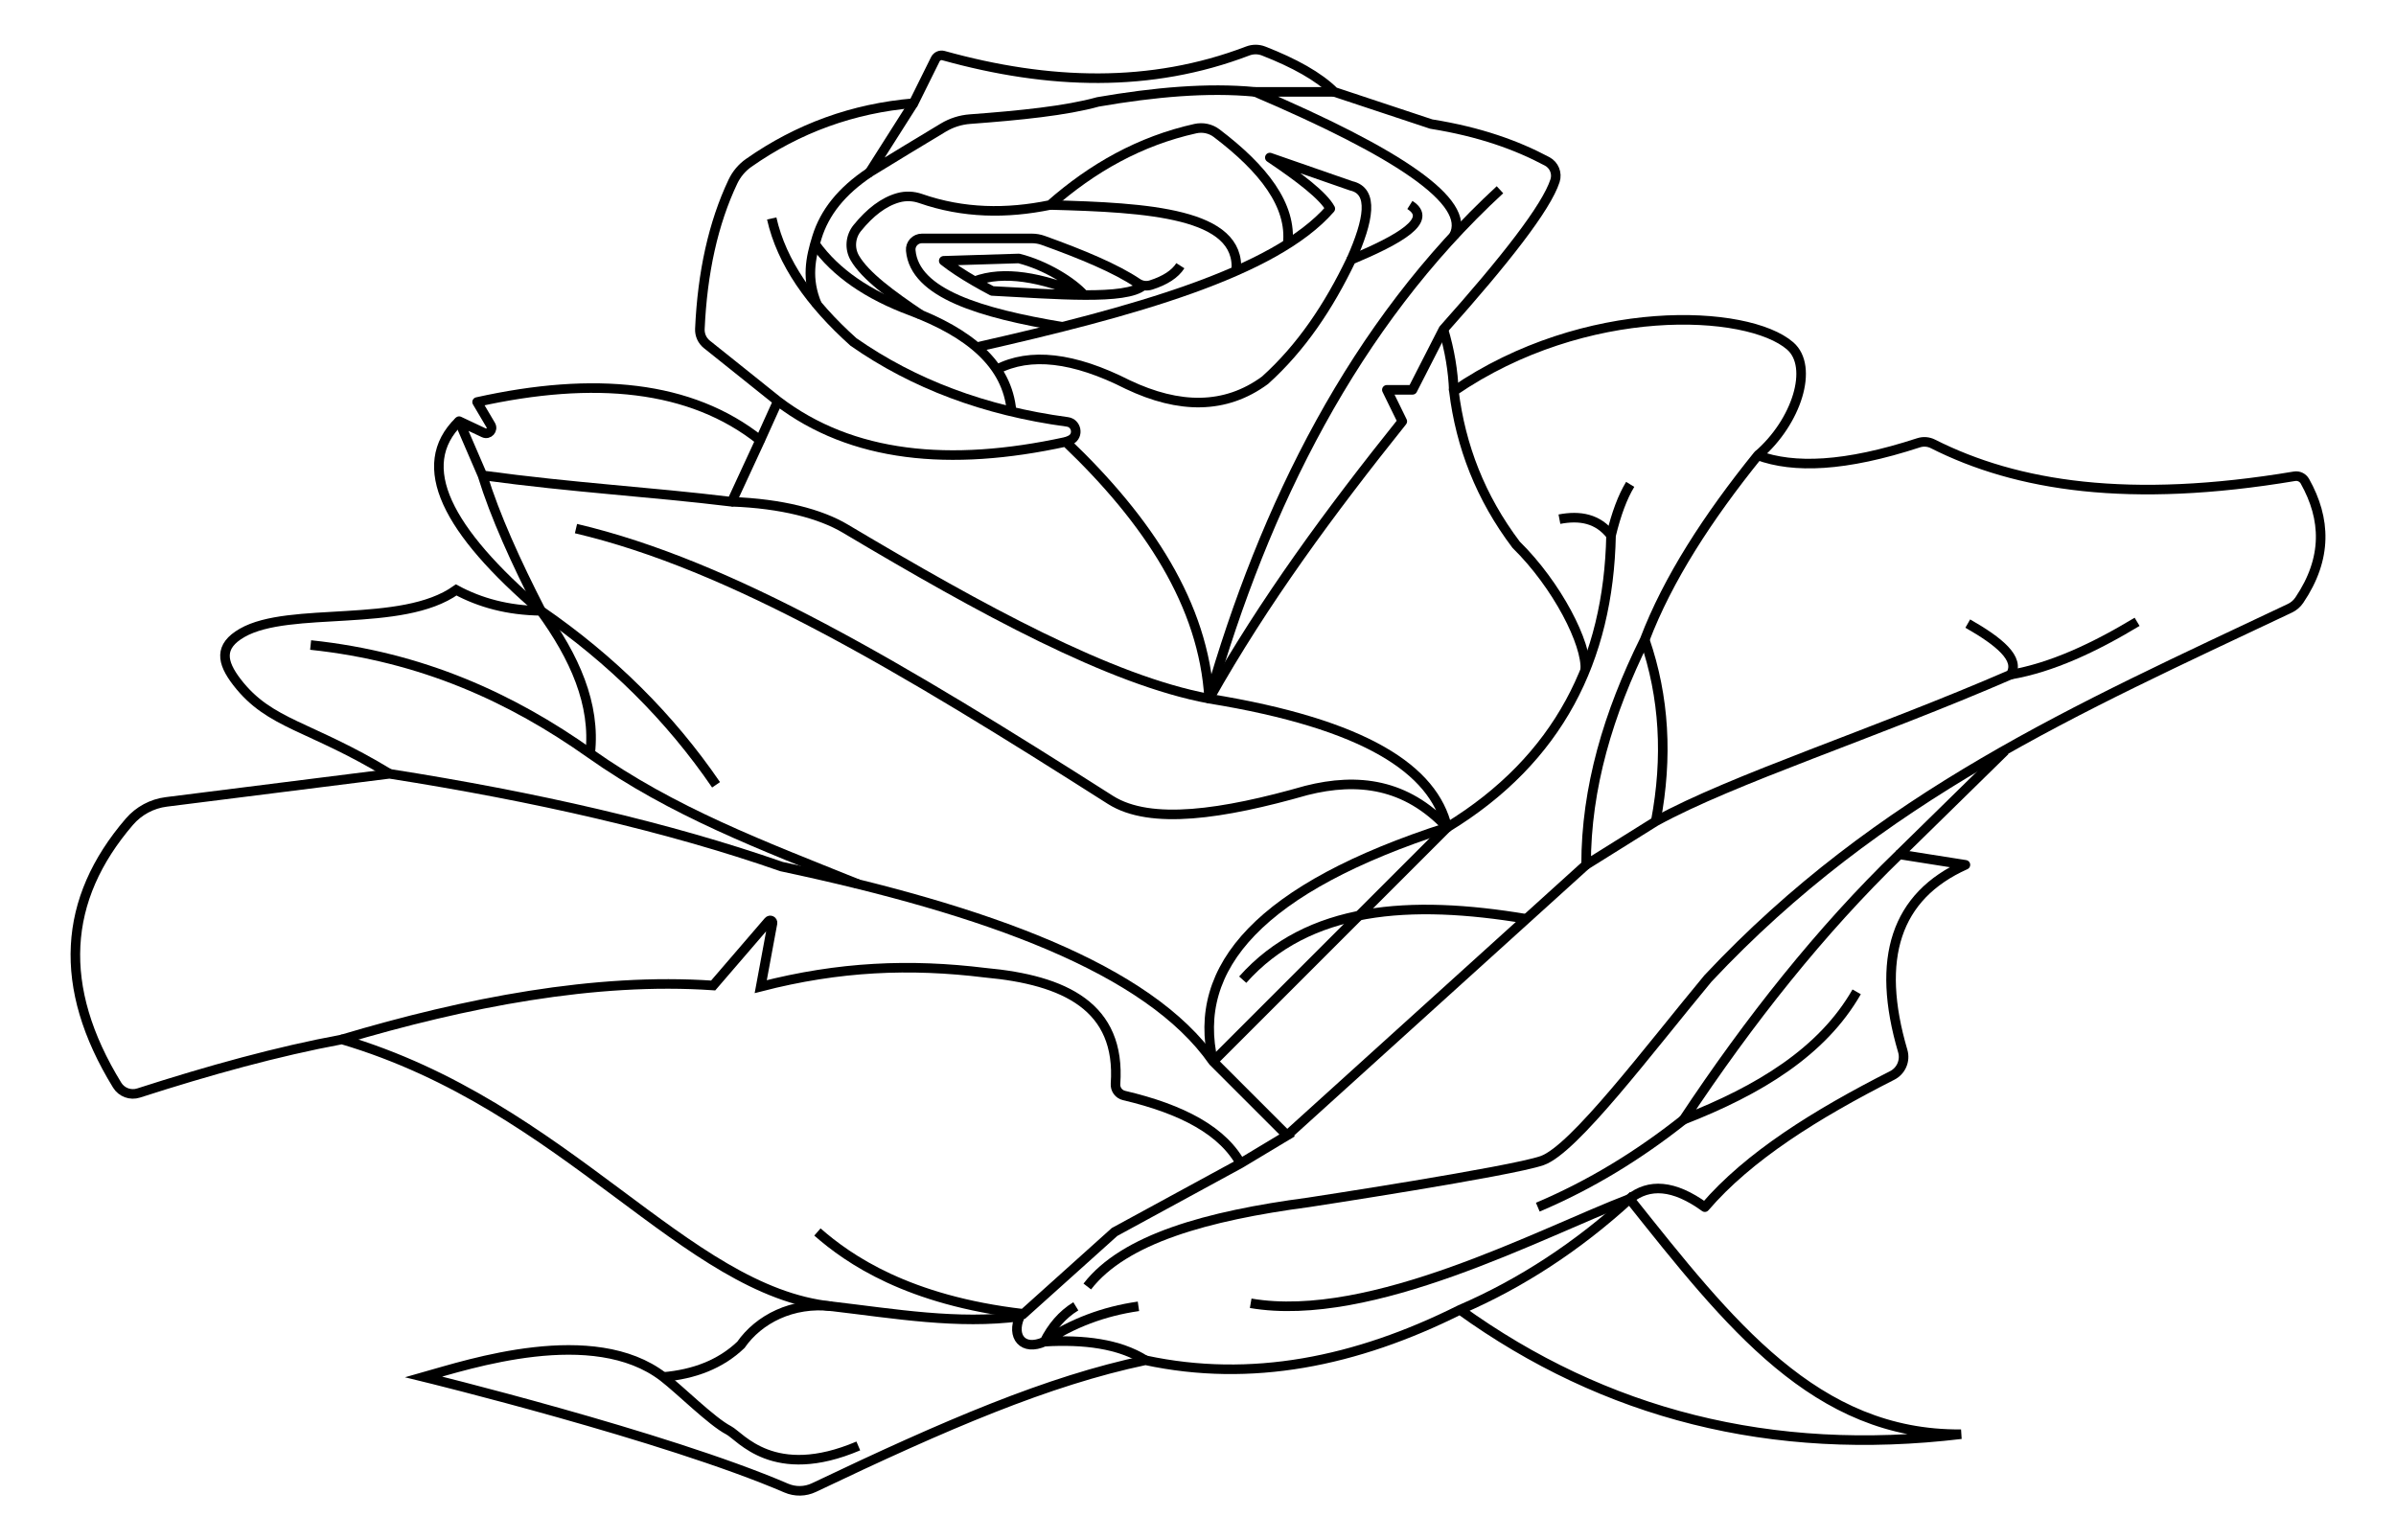 <?xml version="1.0" encoding="UTF-8"?>
<!DOCTYPE svg  PUBLIC '-//W3C//DTD SVG 1.1//EN'  'http://www.w3.org/Graphics/SVG/1.1/DTD/svg11.dtd'>
<svg enable-background="new 0 0 2753.914 1770.634" version="1.1" viewBox="0 0 2753.9 1770.6" xml:space="preserve" xmlns="http://www.w3.org/2000/svg">
<g fill="none" stroke="#000" stroke-width="11">
	<path d="m1308.5 1563.6" stroke-miterlimit="10"/>
	<path d="m986.52 1662.1c-97.5 41.5-135.5-11-149-18-19.651-10.19-55.928-46.565-75.167-61.333-80.55-61.83-223.33-14.667-275.33 0 0 0 277.57 67.85 416.65 127.75 10.215 4.4 21.828 4.212 31.867-0.575 151.93-72.444 268.75-122.73 380.99-146.35 121.35 26.019 241.76 1.846 361.5-58 71.37-30.778 136.15-73.678 195-127.5 114.33 143.33 213.58 271.92 381 270.5-218.02 26.115-409.51-22.986-576-143" stroke-miterlimit="18"/>
	<path d="m2134 1140.1c-39.56 69.151-112.45 113.22-199 147 76.004-114.7 157.96-217.76 248-305l76 12c-80.204 35.874-103.34 107.77-72.041 214.03 3.253 11.045-1.835 22.851-12.1 28.067-87.635 44.522-165.16 92.837-215.36 151.4-35.897-26.031-64.156-27.339-86.5-9.5-100.98 38.52-296.53 143.79-435.5 120" stroke-linejoin="round" stroke-miterlimit="18"/>
	<path d="m1935 1287.1c-51.439 40.773-106.9 74.895-167.5 100.5" stroke-miterlimit="18"/>
	<path d="m762.35 1582.8c35.446-3.062 65.686-14.518 89.167-36.874 20.529-29.449 59.198-49.631 104.5-44.331 72.082 8.433 145 21.111 216.17 11.706-10.167 23.039 3.449 40.136 28.333 28.897 8.516-16.756 19.964-30.8 36-40.603" stroke-miterlimit="18"/>
	<path d="m1308.5 1501.6c-40.26 5.756-76.109 19.565-108 40.603 45.371-2.544 85.644 2.281 116 21.436" stroke-miterlimit="18"/>
	<path d="m956.02 1501.6c-169-17.461-303.67-230.13-563-306.79-74.076 13.732-152.48 35.411-233.75 61.601-9.322 3.004-19.508-0.746-24.632-9.092-69.457-113.13-62.53-213.66 14.042-302.73 10.834-12.6 25.956-20.742 42.443-22.818l256.56-32.299c167.54 26.332 319.54 60.939 450.67 106.67 235.16 49.956 421.5 117.19 496 224l85 85-53.667 32.25-144.67 78.75-104.71 94.092c-133.05-15.38-201.02-62.758-236.79-94.092" stroke-miterlimit="18"/>
	<path d="m1427.7 1340.8c-20.574-40.984-69.669-66.016-135.75-81.551-6.121-1.439-10.264-7.118-9.817-13.39 6.321-88.656-58.082-119.37-149.77-127.73-86.555-10.642-167.96-7.195-258 16l13.536-72.977c0.495-2.671-2.859-4.279-4.631-2.22l-63.572 73.864c-135.33-9.333-284.14 19.496-426.67 62" stroke-miterlimit="18"/>
	<path d="m1249.7 1478.8c42.376-54.846 137.9-81.261 254-96.667 0 0 232-35.333 268.67-48 36.667-12.667 122.5-127.26 190.67-209.33 197.6-210.82 423.99-309.65 668.9-425.62 4.376-2.072 8.128-5.288 10.837-9.301 32.592-48.29 30.636-93.477 6.443-136.67-2.379-4.248-7.172-6.558-11.974-5.753-189.89 31.823-319.22 11.492-415.59-37.213-5.122-2.588-11.052-3.044-16.506-1.261-84.91 27.759-143.46 29.597-184.77 14.476-57.439 71.206-103.36 141.97-130 212-41.702 84.341-67.443 170.24-67.333 258.67l80-50c88.483-48.654 251.33-100.67 408-168.67 11.297-18.161-13.379-38.13-49.333-58.667" stroke-linejoin="round" stroke-miterlimit="18"/>
	<path d="m2311 775.45c47.321-8.167 96.003-30.936 145.33-60.667" stroke-miterlimit="18"/>
	<path d="m1890.4 735.45" stroke-miterlimit="18"/>
	<path d="m1890.4 735.45c22.618 65.546 26.603 135.15 12.667 208.67" stroke-miterlimit="18"/>
	
		<line x1="2183" x2="2304.6" y1="982.11" y2="862.9" stroke-miterlimit="18"/>
	<polyline points="1823 994.11 1754.4 1056.2 1479.4 1305.1" stroke-miterlimit="18"/>
	<path d="m1428.4 1126.1" stroke-miterlimit="18"/>
	<path d="m1754.4 1056.2c-133.5-22.327-250.72-14.701-326.07 69.924" stroke-miterlimit="18"/>
	<path d="m986.16 1016.2c-111.15-44.758-212.89-82.924-307.81-150.09-90.398-63.97-193.22-111.19-321.33-124.67" stroke-miterlimit="18"/>
	<path d="m447.68 889.45c-92-56-137.52-56.255-175.33-105.33-17.728-23.006-20.937-41.227 6-56.667 54.667-31.333 183.33-4.667 246-49.333 27.456 14.754 59.332 23.523 97.333 24 81.333 56 148.44 122.67 201.33 200" stroke-miterlimit="18"/>
	<path d="m621.68 702.11" stroke-miterlimit="18"/>
	
		<line x1="1663.4" x2="1394.4" y1="951.11" y2="1220.1" stroke-miterlimit="18"/>
	<path d="m1873.7 556.78c-8.653 14.194-15.989 33.741-22 58.667-2.923 142.73-60.248 257.43-188.33 335.67-215.25 69.343-294.37 160.72-269 269" stroke-miterlimit="18"/>
	<path d="m1851.7 615.45c-15.086-19.487-35.765-23.161-59.333-18.667" stroke-miterlimit="18"/>
	<path d="m1394.4 1220.1" stroke-miterlimit="18"/>
	<path d="m2020.4 523.45c44.852-38.445 64.676-101.97 37.166-125.83-49-42.5-235.5-51.5-386.5 52 7.809 63.145 30.551 122.27 71.5 176.5 47.371 46.525 81.618 114.12 79.5 144.15" stroke-miterlimit="18"/>
	<path d="m554.55 546.41c106.88 14.522 190.47 18.703 286.47 30.37l32.667-70.667c-79.838-63.5-190.8-73.868-325.33-44l15.704 26.576c3.118 5.277-2.466 11.407-8.01 8.794l-28.361-13.37 26.862 62.297c14.44 46.798 38.439 99.74 67.138 155.7 38.683 53.156 63.042 107.41 56.667 164" stroke-linejoin="round" stroke-miterlimit="18"/>
	<path d="m527.68 484.11c-52.59 51.338-13.832 125.89 94 218" stroke-miterlimit="18"/>
	<path d="m662.02 607.61c178.5 42 373.53 158.53 614.5 312 46.137 28.989 129.03 16.389 225-11 59.517-15.058 114.76-7.679 161.83 42.5-15.655-66.321-93.241-118.71-273.56-148-113.43-21.082-261.45-102.18-418.27-195.5-28.582-17.009-73.396-28.784-130.5-30.833" stroke-linejoin="round" stroke-miterlimit="18"/>
	<path d="m894.02 461.11-81.528-65.222c-5.362-4.29-8.381-10.884-8.073-17.744 2.914-64.991 15.358-121.6 37.948-169.3 4.093-8.641 10.317-16.106 18.143-21.598 56.837-39.883 120.02-62.735 189.51-68.64l25.048-50.543c1.712-3.454 5.637-5.183 9.351-4.15 120.89 33.641 238.13 37.364 349.72-5.308 5.882-2.249 12.39-2.231 18.256 0.06 35.262 13.768 63.23 29.203 81.125 46.941 33.213 11.021 71.087 23.59 111.5 37 56.076 8.97 98.275 24.283 133.24 42.902 7.957 4.237 11.82 13.569 9.066 22.153-9.882 30.792-57.676 91.775-128.31 170.94l-35.5 69.5h-29.5l17.75 36.25c-82.592 103.17-159.09 206.92-221.98 318.75-6.291-107.69-69.623-204.49-164.77-295.22-133.52 29.144-246.14 17.947-331-46.785l-20.333 45" stroke-linejoin="round" stroke-miterlimit="18"/>
	<path d="m1659 378.61c7.248 24.25 11.17 47.903 12 71" stroke-linejoin="round" stroke-miterlimit="18"/>
	<path d="m1389.8 803.11c63.23-221 166.57-430.44 334.23-585" stroke-linejoin="round" stroke-miterlimit="18"/>
	<path d="m1533.5 105.61h-91c163.77 69.846 249.26 126.55 228.5 165.41" stroke-linejoin="round" stroke-miterlimit="18"/>
	<path d="m1442.5 105.61c-54.665-5.223-115.88 0.338-180.5 11.5-36.541 10.184-89.839 15.573-147.12 19.821-10.829 0.803-21.317 4.129-30.627 9.718-27.749 16.659-56.118 33.886-84.749 51.462l50.5-79.5" stroke-linejoin="round" stroke-miterlimit="18"/>
	<path d="m1225 507.9c2.125-0.665 4.026-1.426 5.682-2.292 9.459-4.948 6.694-19.247-3.886-20.666-94.899-12.731-176.67-43.558-245.8-91.827-49.51-44.383-82.627-91.426-94-142" stroke-linejoin="round" stroke-miterlimit="18"/>
	<path d="m999.52 198.11c-32.413 21.628-51.701 46.184-60.5 74.5-7.536 24.251-12.402 47.825 0 77.42" stroke-linejoin="round" stroke-miterlimit="18"/>
	<path d="m1162.7 473.12c-4.736-54.934-49.3-90.678-115.84-115.84-49.224-18.327-86.482-43.641-110.14-76.895" stroke-linejoin="round" stroke-miterlimit="18"/>
	<path d="m1145.6 424.71c38.275-19.935 88.494-14.141 150.67 17.397 58.978 27.981 112.04 28.6 157.71-5 41.555-37.346 73.292-84.814 99-138.5 56.044-23.554 94.74-45.786 67.5-63" stroke-linejoin="round" stroke-miterlimit="18"/>
	<path d="m1553 298.61c20.21-45.424 26.472-79.052 0-85l-93.5-32.5c34.305 23.06 61.547 43.915 69.5 58.75-64.077 73.764-227.49 118.77-406.56 159.24" stroke-linejoin="round" stroke-miterlimit="18"/>
	<path d="m1058.1 361.72c-33.339-22.457-63.696-44.654-75.615-65.242-6.287-10.86-5.113-24.543 2.789-34.291 14.728-18.169 30.44-30.269 47.357-34.936 8.351-2.304 17.236-1.928 25.416 0.921 49.14 17.113 98.866 17.758 148.98 7.435 48.458-42.667 103.19-73.614 166.91-87.76 8.517-1.891 17.459-0.039 24.412 5.231 53.907 40.863 86.606 82.976 81.73 127.3" stroke-linejoin="round" stroke-miterlimit="18"/>
	<path d="m1420.9 311.32c5.487-66.329-100.96-72.763-213.93-75.71" stroke-linejoin="round" stroke-miterlimit="18"/>
	<path d="m1221 375.69c-93.673-15.741-169.75-38.156-174.21-87.744-0.672-7.474 5.328-13.877 12.831-13.877h126.37c4.463 0 8.893 0.78 13.093 2.29 44.741 16.084 83.617 32.345 108.38 49.031 4.553 3.068 10.273 3.872 15.501 2.194 16.087-5.165 27.539-12.446 33.706-22.141" stroke-linejoin="round" stroke-miterlimit="18"/>
	<path d="m1314.1 328.12c-19.786 17.225-101.07 10.067-173.73 6.327-7.129-3.778-13.886-7.508-20.228-11.185-13.98-8.105-25.946-15.952-35.439-23.482l86.333-2.667c30.515 7.629 61.901 27.085 74.988 42.026-49.269-20.652-92.432-28.47-125.88-15.877" stroke-linejoin="round" stroke-miterlimit="18"/>
</g>
</svg>
